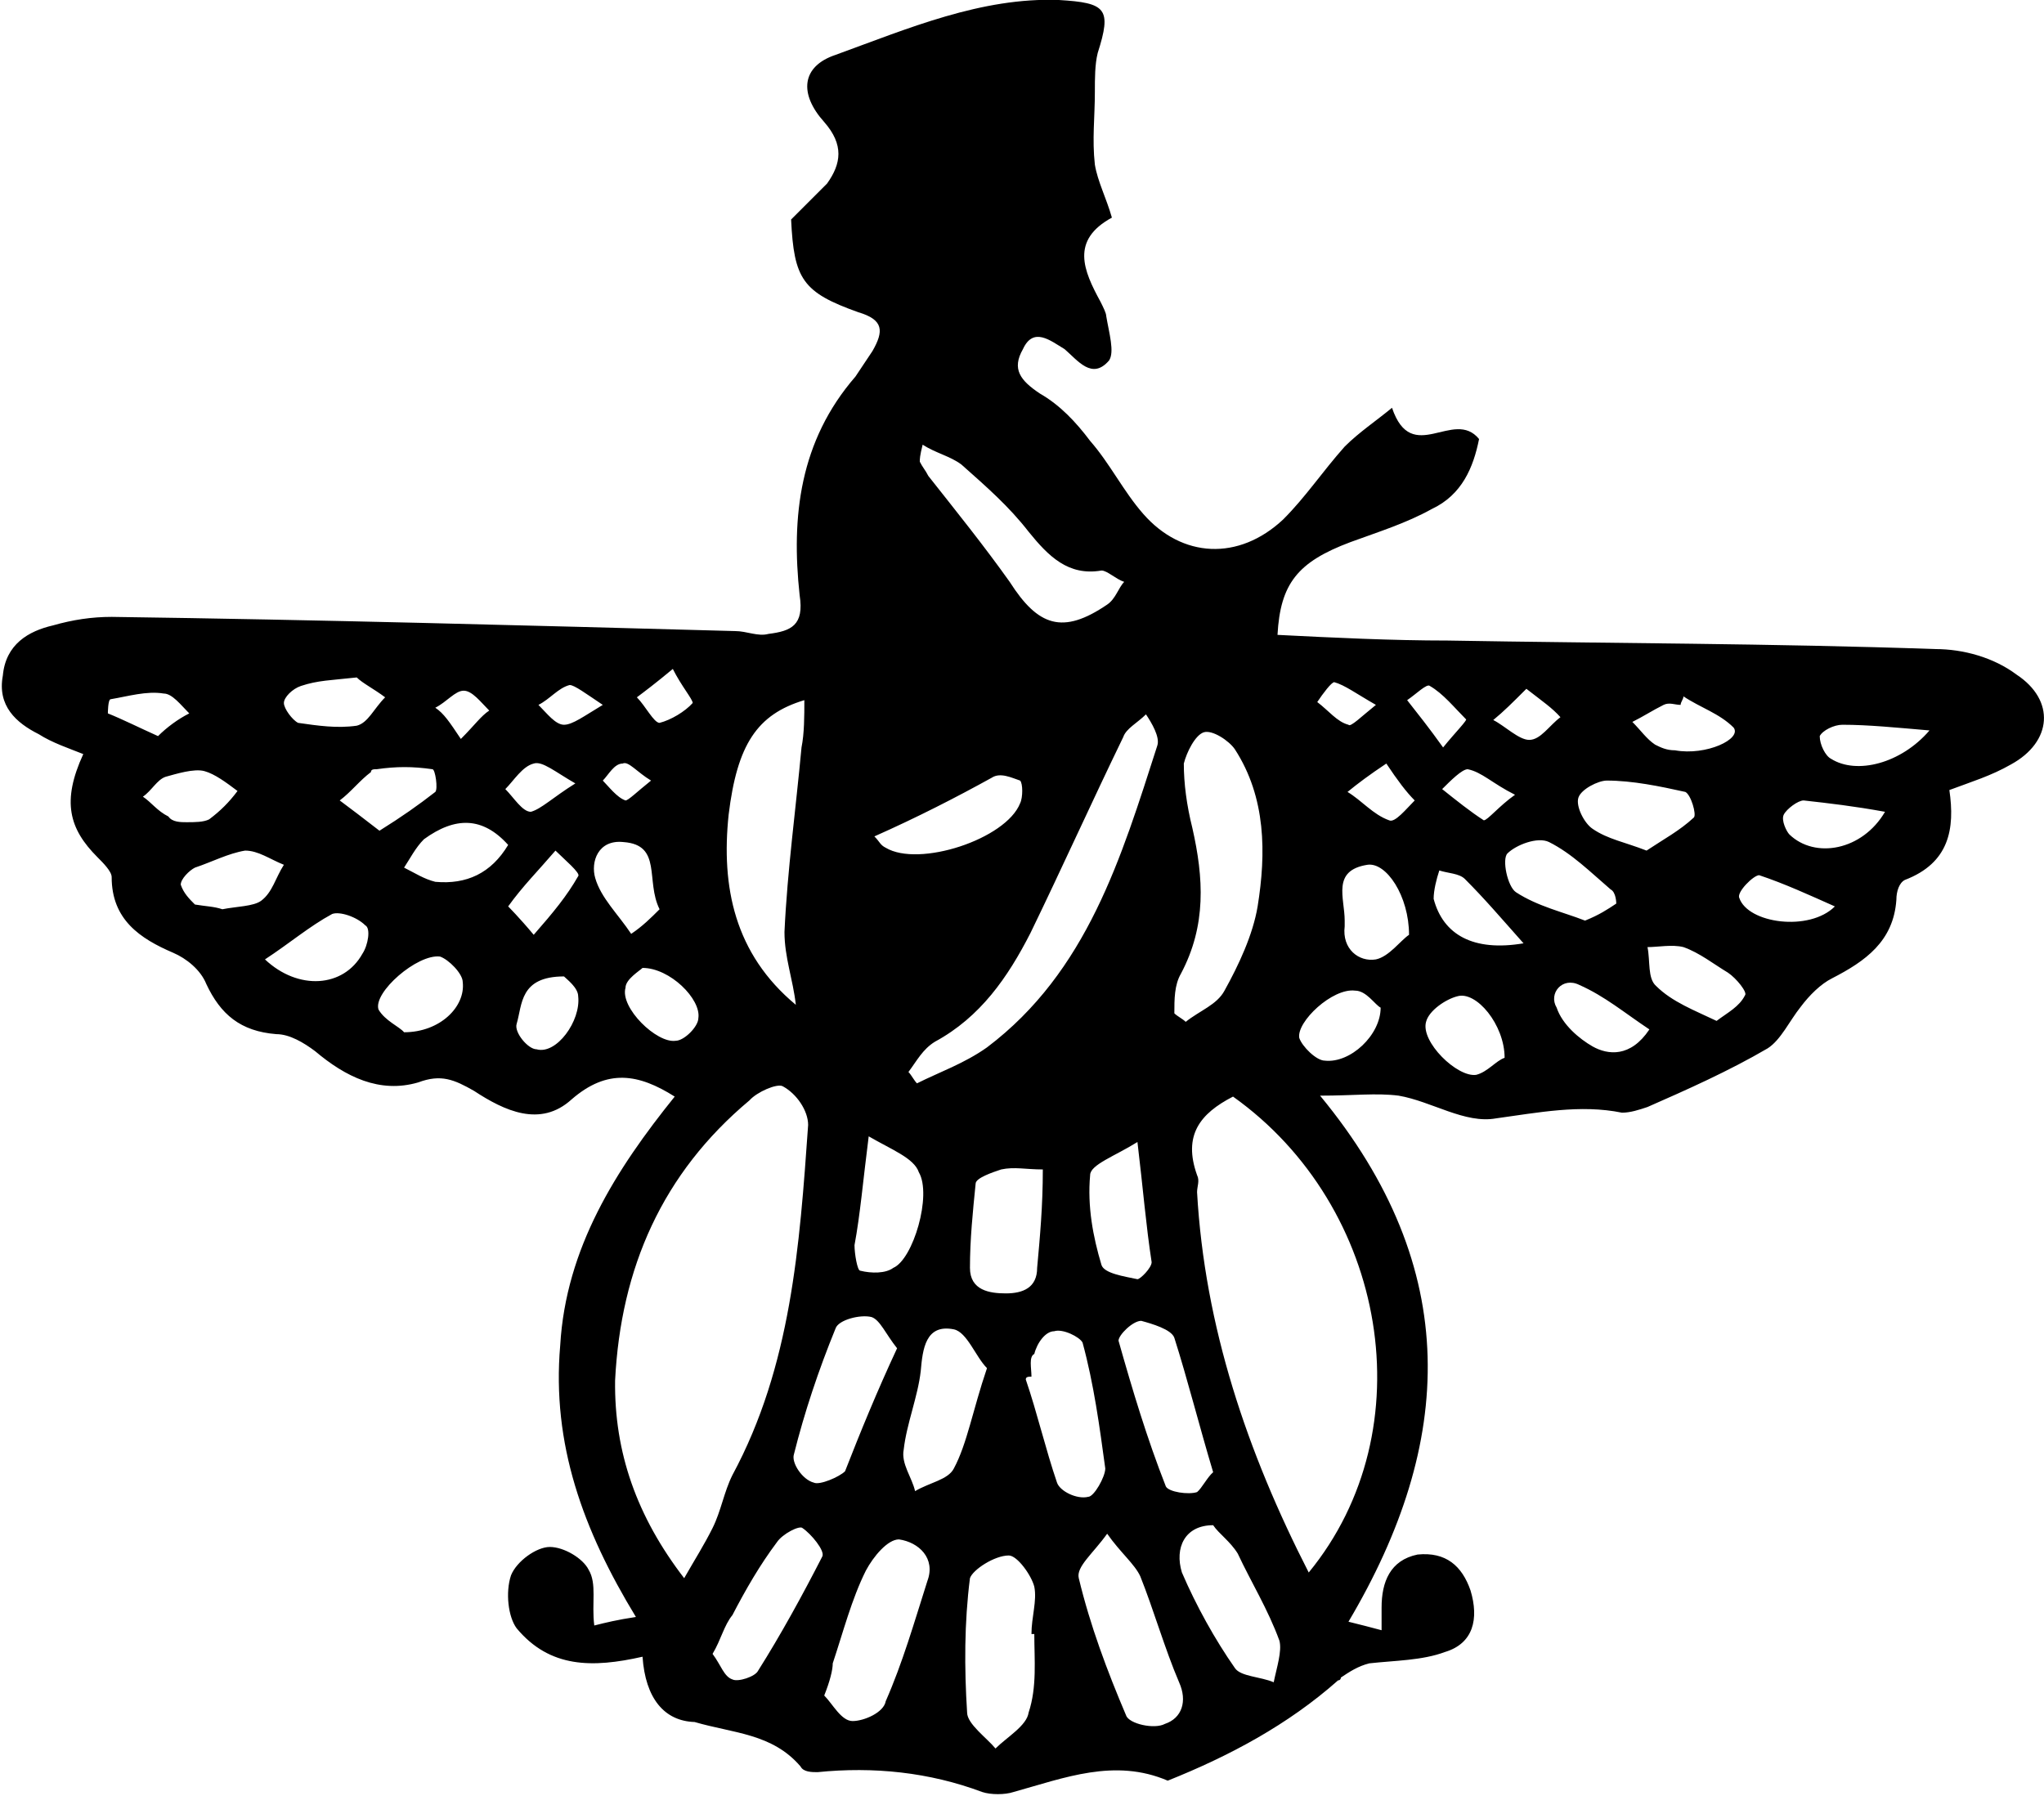 <?xml version="1.0" encoding="utf-8"?>
<!-- Generator: Adobe Illustrator 21.0.0, SVG Export Plug-In . SVG Version: 6.00 Build 0)  -->
<!DOCTYPE svg PUBLIC "-//W3C//DTD SVG 1.1//EN" "http://www.w3.org/Graphics/SVG/1.1/DTD/svg11.dtd">
<svg version="1.1" id="Layer_1" xmlns="http://www.w3.org/2000/svg" xmlns:xlink="http://www.w3.org/1999/xlink" x="0px" y="0px"
	 width = "216px" height = "189.8px" viewBox="0 0 216 189.8 " style="enable-background:new 0 0 216 189.8;" xml:space="preserve">
<path d="M67.9,175.1c-5.3,1.2-9.8,1.2-13.3-3c-0.9-1.2-1.2-3.8-0.6-5.6c0.6-1.5,2.7-3,4.1-3c1.5,0,3.5,1.2,4.1,2.4
	c0.9,1.5,0.3,3.5,0.6,5.9c1.2-0.3,2.4-0.6,4.4-0.9c-5.6-9.2-8.9-18.3-8-28.7c0.6-10.3,5.9-18.6,12.1-26.3c-3.8-2.4-7.1-3-10.9,0.3
	c-3.3,3-7.1,1.2-10.3-0.9c-2.1-1.2-3.5-1.8-5.9-0.9c-4.1,1.2-7.7-0.6-10.9-3.3c-1.2-0.9-2.7-1.8-4.1-1.8c-3.8-0.3-5.9-2.1-7.4-5.3
	c-0.6-1.5-2.1-2.7-3.5-3.3c-3.5-1.5-6.5-3.5-6.5-8c0-0.6-0.9-1.5-1.5-2.1c-3-3-3.8-5.9-1.5-10.9c-1.5-0.6-3.3-1.2-4.7-2.1
	c-2.4-1.2-4.4-3-3.8-6.2c0.3-3.3,2.7-4.7,5.3-5.3c2.1-0.6,4.1-0.9,6.2-0.9c21.9,0.3,43.8,0.9,65.9,1.5c1.2,0,2.4,0.6,3.5,0.3
	c2.4-0.3,3.8-0.9,3.3-4.1c-0.9-8.3,0-16.3,5.9-23.1c0.6-0.9,1.2-1.8,1.8-2.7c1.2-2.1,1.2-3.3-1.5-4.1c-5.9-2.1-6.8-3.5-7.1-9.8
	c1.5-1.5,2.7-2.7,3.8-3.8c1.5-2.1,1.8-4.1-0.3-6.5c-2.7-3-2.4-5.9,1.2-7.1C96,3,103.7-0.3,111.9,0c5,0.3,5.6,0.9,4.1,5.6
	c-0.3,1.2-0.3,2.7-0.3,4.1c0,2.7-0.3,5,0,7.7c0.3,1.8,1.2,3.5,1.8,5.6c-4.4,2.4-3,5.6-1.2,8.9c0.3,0.6,0.6,1.2,0.6,1.5
	c0.3,1.8,0.9,3.8,0.3,4.7c-1.8,2.1-3.3,0-4.7-1.2c-1.5-0.9-3.3-2.4-4.4,0c-1.2,2.1-0.3,3.3,1.8,4.7c2.1,1.2,3.8,3,5.3,5
	c2.1,2.4,3.5,5.3,5.6,7.7c4.1,4.7,10.1,5,14.8,0.6c2.4-2.4,4.1-5,6.5-7.7c1.5-1.5,3.3-2.7,5-4.1c2.1,6.2,6.5,0,9.2,3.3
	c-0.6,3-1.8,5.9-5,7.4c-2.7,1.5-5.6,2.4-8.6,3.5c-5.6,2.1-7.4,4.4-7.7,9.8c5.9,0.3,12.1,0.6,18,0.6c17.2,0.3,34.3,0.3,51.5,0.9
	c3,0,6.2,0.9,8.6,2.7c4.1,2.7,3.8,7.1-0.6,9.5c-2.1,1.2-4.1,1.8-6.5,2.7c0.6,4.1,0,7.7-4.7,9.5c-0.6,0.3-0.9,1.2-0.9,2.1
	c-0.3,4.4-3.3,6.5-6.8,8.3c-1.2,0.6-2.4,1.8-3.3,3c-1.2,1.5-2.1,3.5-3.5,4.4c-4.1,2.4-8.6,4.4-12.7,6.2c-0.9,0.3-1.8,0.6-2.7,0.6
	c-4.4-0.9-8.9,0-13.3,0.6c-3.3,0.6-6.8-1.8-10.3-2.4c-2.4-0.3-4.7,0-8.3,0c15.1,18.3,14.2,36.7,3,55.6c1.2,0.3,2.4,0.6,3.5,0.9
	c0-1.2,0-1.8,0-2.4c0-2.7,0.9-5,3.8-5.6c3-0.3,4.7,1.2,5.6,3.8c0.9,3,0.3,5.6-2.7,6.5c-2.4,0.9-5.3,0.9-8,1.2
	c-1.2,0.3-2.1,0.9-3,1.5c0,0,0,0.3-0.3,0.3c-5.3,4.7-11.5,8-18,10.6c-5.6-2.4-10.9-0.3-16.3,1.2c-0.9,0.3-2.4,0.3-3.3,0
	c-5.6-2.1-11.5-2.7-17.4-2.1c-0.6,0-1.5,0-1.8-0.6c-3-3.5-7.1-3.5-11.2-4.7C70.2,181.9,68.2,179.5,67.9,175.1z M72.3,166.8
	c1.2-2.1,2.1-3.5,3-5.3c0.9-1.8,1.2-3.8,2.1-5.6c6.2-11.5,7.1-24.2,8-37c0-1.5-1.2-3.3-2.7-4.1c-0.6-0.3-2.7,0.6-3.5,1.5
	c-9.2,7.7-13.6,17.7-14.2,29.6C64.9,153.5,67.3,160.3,72.3,166.8z M138.3,166.2c12.4-15.1,8.3-38.7-8-50.3c-3.5,1.8-5.3,4.1-3.8,8.3
	c0.3,0.6,0,1.2,0,1.8C127.3,140.2,131.8,153.5,138.3,166.2z M124.1,107.1c0.3,0.3,0.9,0.6,1.2,0.9c1.5-1.2,3.3-1.8,4.1-3.3
	c1.5-2.7,3-5.9,3.5-8.9c0.9-5.6,0.9-11.5-2.4-16.6c-0.6-0.9-2.4-2.1-3.3-1.8s-1.8,2.1-2.1,3.3c0,2.1,0.3,4.4,0.9,6.8
	c1.2,5.3,1.5,10.3-1.2,15.4C124.1,104.1,124.1,105.6,124.1,107.1z M96,113.3c0.3,0.3,0.6,0.9,0.9,1.2c2.4-1.2,5-2.1,7.4-3.8
	c10.6-8,14.2-20.1,18-31.9c0.3-0.9-0.6-2.4-1.2-3.3c-0.9,0.9-2.1,1.5-2.4,2.4c-3.3,6.8-6.5,13.9-9.8,20.7
	c-2.4,4.7-5.3,8.9-10.1,11.5C97.5,110.9,96.9,112.1,96,113.3z M84.1,106.2c-0.3-2.7-1.2-5-1.2-7.7c0.3-6.5,1.2-13,1.8-19.5
	c0.3-1.5,0.3-3.3,0.3-5c-5,1.5-7.1,4.7-8,12.1C76.2,93.7,77.6,100.8,84.1,106.2z M109.3,172.7H109c0-1.8,0.6-3.5,0.3-5
	c-0.3-1.2-1.8-3.3-2.7-3.3c-1.5,0-3.8,1.5-4.1,2.4c-0.6,4.7-0.6,9.5-0.3,14.2c0,1.2,2.1,2.7,3,3.8c1.2-1.2,3.3-2.4,3.5-3.8
	C109.6,178.3,109.3,175.4,109.3,172.7z M117,162.1c-1.5,2.1-3.3,3.5-3,4.7c1.2,5,3,9.8,5,14.5c0.3,0.9,3,1.5,4.1,0.9
	c1.8-0.6,2.4-2.4,1.5-4.4c-1.5-3.5-2.7-7.7-4.1-11.2C119.9,165.3,118.4,164.1,117,162.1z M87.1,179.2c0.9,0.9,1.8,2.7,3,2.7
	c1.2,0,3.3-0.9,3.5-2.1c1.8-4.1,3-8.3,4.4-12.7c0.9-2.4-0.9-4.1-3-4.4c-1.2,0-2.7,1.8-3.5,3.3c-1.5,3-2.4,6.5-3.5,9.8
	C88,176.5,87.7,177.7,87.1,179.2z M94.8,142.5c-1.2-1.5-1.8-3-2.7-3.3c-1.2-0.3-3.5,0.3-3.8,1.2c-1.8,4.4-3.3,8.9-4.4,13.3
	c-0.3,0.9,0.9,2.7,2.1,3c0.6,0.3,2.7-0.6,3.3-1.2C90.9,151.4,92.7,147,94.8,142.5z M128.2,155.6c-1.5-5-2.7-9.8-4.1-14.2
	c-0.3-0.9-2.4-1.5-3.5-1.8c-0.9,0-2.4,1.5-2.4,2.1c1.5,5.3,3,10.3,5,15.4c0.3,0.6,2.4,0.9,3.3,0.6
	C127,157.3,127.6,156.1,128.2,155.6z M97.5,47c-0.3,1.2-0.3,1.5-0.3,1.8c0.3,0.6,0.6,0.9,0.9,1.5c3,3.8,5.9,7.4,8.6,11.2
	c3,4.7,5.6,5.6,10.3,2.4c0.9-0.6,1.2-1.8,1.8-2.4c-0.9-0.3-1.8-1.2-2.4-1.2c-3.5,0.6-5.6-1.5-7.7-4.1c-2.1-2.7-4.4-4.7-7.1-7.1
	C100.4,48.2,98.9,47.9,97.5,47z M104.3,144.6c-1.2-1.2-2.1-3.8-3.5-4.1c-3-0.6-3.3,2.1-3.5,4.4c-0.3,2.7-1.5,5.6-1.8,8.3
	c-0.3,1.5,0.9,3,1.2,4.4c1.5-0.9,3.5-1.2,4.1-2.4C102.2,152.6,102.8,149,104.3,144.6z M109,145.5c-0.3,0-0.6,0-0.6,0.3
	c1.2,3.5,2.1,7.4,3.3,10.9c0.3,0.9,2.1,1.8,3.3,1.5c0.6,0,1.8-2.1,1.8-3c-0.6-4.4-1.2-8.9-2.4-13.3c-0.3-0.6-2.1-1.5-3-1.2
	c-0.9,0-1.8,1.2-2.1,2.4C108.7,143.4,109,144.6,109,145.5z M128.2,161.2c-3,0-4.1,2.4-3.3,5c1.5,3.5,3.5,7.1,5.6,10.1
	c0.6,0.9,2.7,0.9,4.1,1.5c0.3-1.5,0.9-3.3,0.6-4.4c-1.2-3.3-3-6.2-4.4-9.2C130,162.9,128.8,162.1,128.2,161.2z M75.3,174.8
	c0.9,1.2,1.2,2.4,2.1,2.7c0.6,0.3,2.4-0.3,2.7-0.9c2.4-3.8,4.7-8,6.8-12.1c0.3-0.6-1.2-2.4-2.1-3c-0.3-0.3-2.1,0.6-2.7,1.5
	c-1.8,2.4-3.3,5-4.7,7.7C76.5,171.8,76.2,173.3,75.3,174.8z M110.2,123.6c-1.8,0-3-0.3-4.4,0c-0.9,0.3-2.7,0.9-2.7,1.5
	c-0.3,3-0.6,5.9-0.6,8.9c0,2.4,2.1,2.7,3.8,2.7c1.8,0,3.3-0.6,3.3-2.7C109.9,130.7,110.2,127.5,110.2,123.6z M91.8,120.1
	c-0.6,4.7-0.9,8.3-1.5,11.5c0,0.9,0.3,2.7,0.6,2.7c1.2,0.3,2.7,0.3,3.5-0.3c2.1-0.9,4.1-7.7,2.7-10.1
	C96.6,122.4,94.2,121.5,91.8,120.1z M120.2,120.7c-2.4,1.5-5,2.4-5,3.5c-0.3,3.3,0.3,6.5,1.2,9.5c0.3,0.9,2.4,1.2,3.8,1.5
	c0.3,0,1.5-1.2,1.5-1.8C121.1,129.5,120.8,125.7,120.2,120.7z M92.4,88.4c0.6,0.6,0.6,0.9,1.2,1.2c3.5,2.1,12.7-0.9,14.2-4.7
	c0.3-0.6,0.3-2.1,0-2.4c-0.9-0.3-2.1-0.9-3-0.3C101,84.3,96.9,86.4,92.4,88.4z M174,89.9c1.8-1.2,3.5-2.1,5-3.5
	c0.3-0.3-0.3-2.4-0.9-2.7c-2.7-0.6-5.6-1.2-8.3-1.2c-0.9,0-2.7,0.9-3,1.8c-0.3,0.9,0.6,2.7,1.5,3.3C169.9,88.7,171.7,89,174,89.9z
	 M167.5,97.3c1.5-0.6,2.4-1.2,3.3-1.8c0,0,0-1.2-0.6-1.5c-2.1-1.8-4.1-3.8-6.5-5c-1.2-0.6-3.5,0.3-4.4,1.2c-0.6,0.6,0,3.5,0.9,4.1
	C162.5,95.8,165.2,96.4,167.5,97.3z M148.9,98.8c0-4.1-2.4-7.7-4.4-7.4c-3.8,0.6-2.4,3.5-2.4,5.9c0,0.3,0,0.6,0,0.6
	c-0.3,2.4,1.5,3.8,3.3,3.5C146.8,101.1,148,99.4,148.9,98.8z M28,101.4c3.5,3.3,8.3,3,10.3-0.6c0.6-0.9,0.9-2.7,0.3-3
	c-0.9-0.9-2.7-1.5-3.5-1.2C32.7,97.9,30.6,99.7,28,101.4z M181.4,107.9c1.2-0.9,2.4-1.5,3-2.7c0.3-0.3-0.9-1.8-1.8-2.4
	c-1.5-0.9-3-2.1-4.7-2.7c-1.2-0.3-2.7,0-3.8,0c0.3,1.5,0,3.3,0.9,4.1C176.7,105.9,179.1,106.8,181.4,107.9z M42.7,109.1
	c3.8,0,6.5-2.7,6.2-5.3c0-0.9-1.5-2.4-2.4-2.7c-2.4-0.3-7.1,3.8-6.5,5.6C40.7,107.9,42.2,108.5,42.7,109.1z M40.1,87.8
	c2.4-1.5,4.1-2.7,5.9-4.1c0.3-0.3,0-2.4-0.3-2.4c-2.1-0.3-3.8-0.3-5.9,0c-0.3,0-0.6,0-0.6,0.3c-1.2,0.9-2.1,2.1-3.3,3
	C37.1,85.5,38.3,86.4,40.1,87.8z M159,111.8c0-3.5-3-7.1-5-6.5c-1.2,0.3-3,1.5-3.3,2.7c-0.6,2.1,3.3,5.9,5.3,5.6
	C157.2,113.3,158.1,112.1,159,111.8z M23.5,96.1c1.5-0.3,3.3-0.3,4.1-0.9c1.2-0.9,1.5-2.4,2.4-3.8c-1.5-0.6-2.7-1.5-4.1-1.5
	c-1.8,0.3-3.5,1.2-5.3,1.8c-0.6,0.3-1.5,1.2-1.5,1.8c0.3,0.9,0.9,1.5,1.5,2.1C21.8,95.8,22.6,95.8,23.5,96.1z M53.7,89.3
	c-2.7-3-5.6-3-8.9-0.6c-0.9,0.9-1.5,2.1-2.1,3c1.2,0.6,2.1,1.2,3.3,1.5C49.3,93.5,51.9,92.3,53.7,89.3z M69.7,96.1
	c-1.5-3,0.3-6.8-3.8-7.1c-2.7-0.3-3.5,2.1-3,3.8c0.6,2.1,2.4,3.8,3.8,5.9C67.9,97.9,68.8,97,69.7,96.1z M145.9,106.5
	c-0.6-0.3-1.5-1.8-2.7-1.8c-2.4-0.3-6.2,3.3-5.9,5c0.3,0.9,1.8,2.4,2.7,2.4C142.7,112.4,145.9,109.4,145.9,106.5z M174.3,108.8
	c-2.7-1.8-4.7-3.5-7.4-4.7c-1.8-0.9-3.3,0.9-2.4,2.4c0.6,1.8,2.4,3.3,3.8,4.1C169.9,111.5,172.3,111.8,174.3,108.8z M37.7,71.6
	c-2.7,0.3-4.1,0.3-5.9,0.9c-0.9,0.3-1.8,1.2-1.8,1.8s0.9,1.8,1.5,2.1c2.1,0.3,4.1,0.6,6.2,0.3c1.2-0.3,1.8-1.8,3-3
	C39.5,72.8,38.3,72.2,37.7,71.6z M67.9,102.3c-0.3,0.3-1.8,1.2-1.8,2.1c-0.6,2.1,3.3,5.9,5.3,5.6c0.9,0,2.4-1.5,2.4-2.4
	C74.1,105.6,70.8,102.3,67.9,102.3z M177.9,73.6c0,0.3-0.3,0.6-0.3,0.9c-0.6,0-1.2-0.3-1.8,0c-1.2,0.6-2.1,1.2-3.3,1.8
	c0.9,0.9,1.5,1.8,2.4,2.4c0.6,0.3,1.2,0.6,2.1,0.6c3.3,0.6,7.1-1.2,6.2-2.4C181.7,75.4,179.7,74.8,177.9,73.6z M59.6,103.2
	c-4.7,0-4.4,3-5,5c-0.3,0.9,1.2,2.7,2.1,2.7c2.1,0.6,4.7-3,4.4-5.6C61.1,104.4,59.9,103.5,59.6,103.2z M161,99.7
	c-2.4-2.7-4.1-4.7-6.2-6.8c-0.6-0.6-1.8-0.6-2.7-0.9c-0.3,0.9-0.6,2.1-0.6,3C152.5,98.8,155.7,100.6,161,99.7z M19.7,86.9
	c0.9,0,1.8,0,2.4-0.3c1.2-0.9,2.1-1.8,3-3c-1.2-0.9-2.4-1.8-3.5-2.1s-3,0.3-4.1,0.6c-0.9,0.3-1.5,1.5-2.4,2.1
	c0.9,0.6,1.5,1.5,2.7,2.1C18.2,86.9,19.1,86.9,19.7,86.9z M56.4,98.8c2.1-2.4,3.5-4.1,4.7-6.2c0.3-0.3-1.5-1.8-2.4-2.7
	c-1.8,2.1-3.5,3.8-5,5.9C53.7,95.8,54.9,97,56.4,98.8z M199.2,85.8c-3.3-0.6-5.9-0.9-8.6-1.2c-0.6,0-1.8,0.9-2.1,1.5
	s0.3,1.8,0.6,2.1C191.8,90.8,196.8,89.9,199.2,85.8z M203.9,77.2c-3.5-0.3-6.5-0.6-9.2-0.6c-0.9,0-2.1,0.6-2.4,1.2
	c0,0.9,0.6,2.1,1.2,2.4C196.2,81.9,200.9,80.7,203.9,77.2z M193.9,95.8c-2.7-1.2-5.3-2.4-8-3.3c-0.6,0-2.4,1.8-2.1,2.4
	C184.7,97.6,191.2,98.5,193.9,95.8z M16.7,77.8c0.9-0.9,2.1-1.8,3.3-2.4c-0.9-0.9-1.8-2.1-2.7-2.1c-1.8-0.3-3.8,0.3-5.6,0.6
	c-0.3,0-0.3,1.5-0.3,1.5C12.9,76,14.7,76.9,16.7,77.8z M146.5,80.7c-1.8,1.2-3,2.1-4.1,3c1.5,0.9,2.7,2.4,4.4,3
	c0.6,0.3,1.8-1.2,2.7-2.1C148.6,83.7,147.7,82.5,146.5,80.7z M160.1,84c-2.4-1.2-3.5-2.4-5-2.7c-0.6,0-1.8,1.2-2.7,2.1
	c1.5,1.2,3,2.4,4.4,3.3C157.2,86.7,158.4,85.2,160.1,84z M161.3,72.8c-1.5,1.5-2.4,2.4-3.5,3.3c1.2,0.6,2.7,2.1,3.8,2.1
	c1.2,0,2.1-1.5,3.3-2.4C164,74.8,163.1,74.2,161.3,72.8z M60.8,82.8c-2.1-1.2-3.5-2.4-4.4-2.1c-1.2,0.3-2.1,1.8-3,2.7
	c0.9,0.9,1.8,2.4,2.7,2.4C57.2,85.5,58.4,84.3,60.8,82.8z M152.5,79c1.2-1.5,2.7-3,2.4-3c-1.2-1.2-2.4-2.7-3.8-3.5
	c-0.3-0.3-1.5,0.9-2.4,1.5C149.8,75.4,151,76.9,152.5,79z M71.1,70.7c-1.8,1.5-3,2.4-3.8,3c0.9,0.9,1.8,2.7,2.4,2.7
	c1.2-0.3,2.7-1.2,3.5-2.1C73.2,73.9,72,72.5,71.1,70.7z M145.4,74.5c-2.1-1.2-3.3-2.1-4.4-2.4c-0.3,0-1.2,1.2-1.8,2.1
	c1.2,0.9,2.1,2.1,3.3,2.4C142.7,76.9,143.9,75.7,145.4,74.5z M63.7,74.5c-1.8-1.2-3-2.1-3.5-2.1c-1.2,0.3-2.1,1.5-3.3,2.1
	c0.9,0.9,1.8,2.1,2.7,2.1C60.5,76.6,61.7,75.7,63.7,74.5z M48.7,78.1c1.5-1.5,2.1-2.4,3-3c-0.9-0.9-1.8-2.1-2.7-2.1s-1.8,1.2-3,1.8
	C46.9,75.4,47.5,76.3,48.7,78.1z M68.8,82.5c-1.5-0.9-2.4-2.1-3-1.8c-0.9,0-1.5,1.2-2.1,1.8c0.6,0.6,1.5,1.8,2.4,2.1
	C66.4,84.6,67.3,83.7,68.8,82.5z"/>
</svg>
